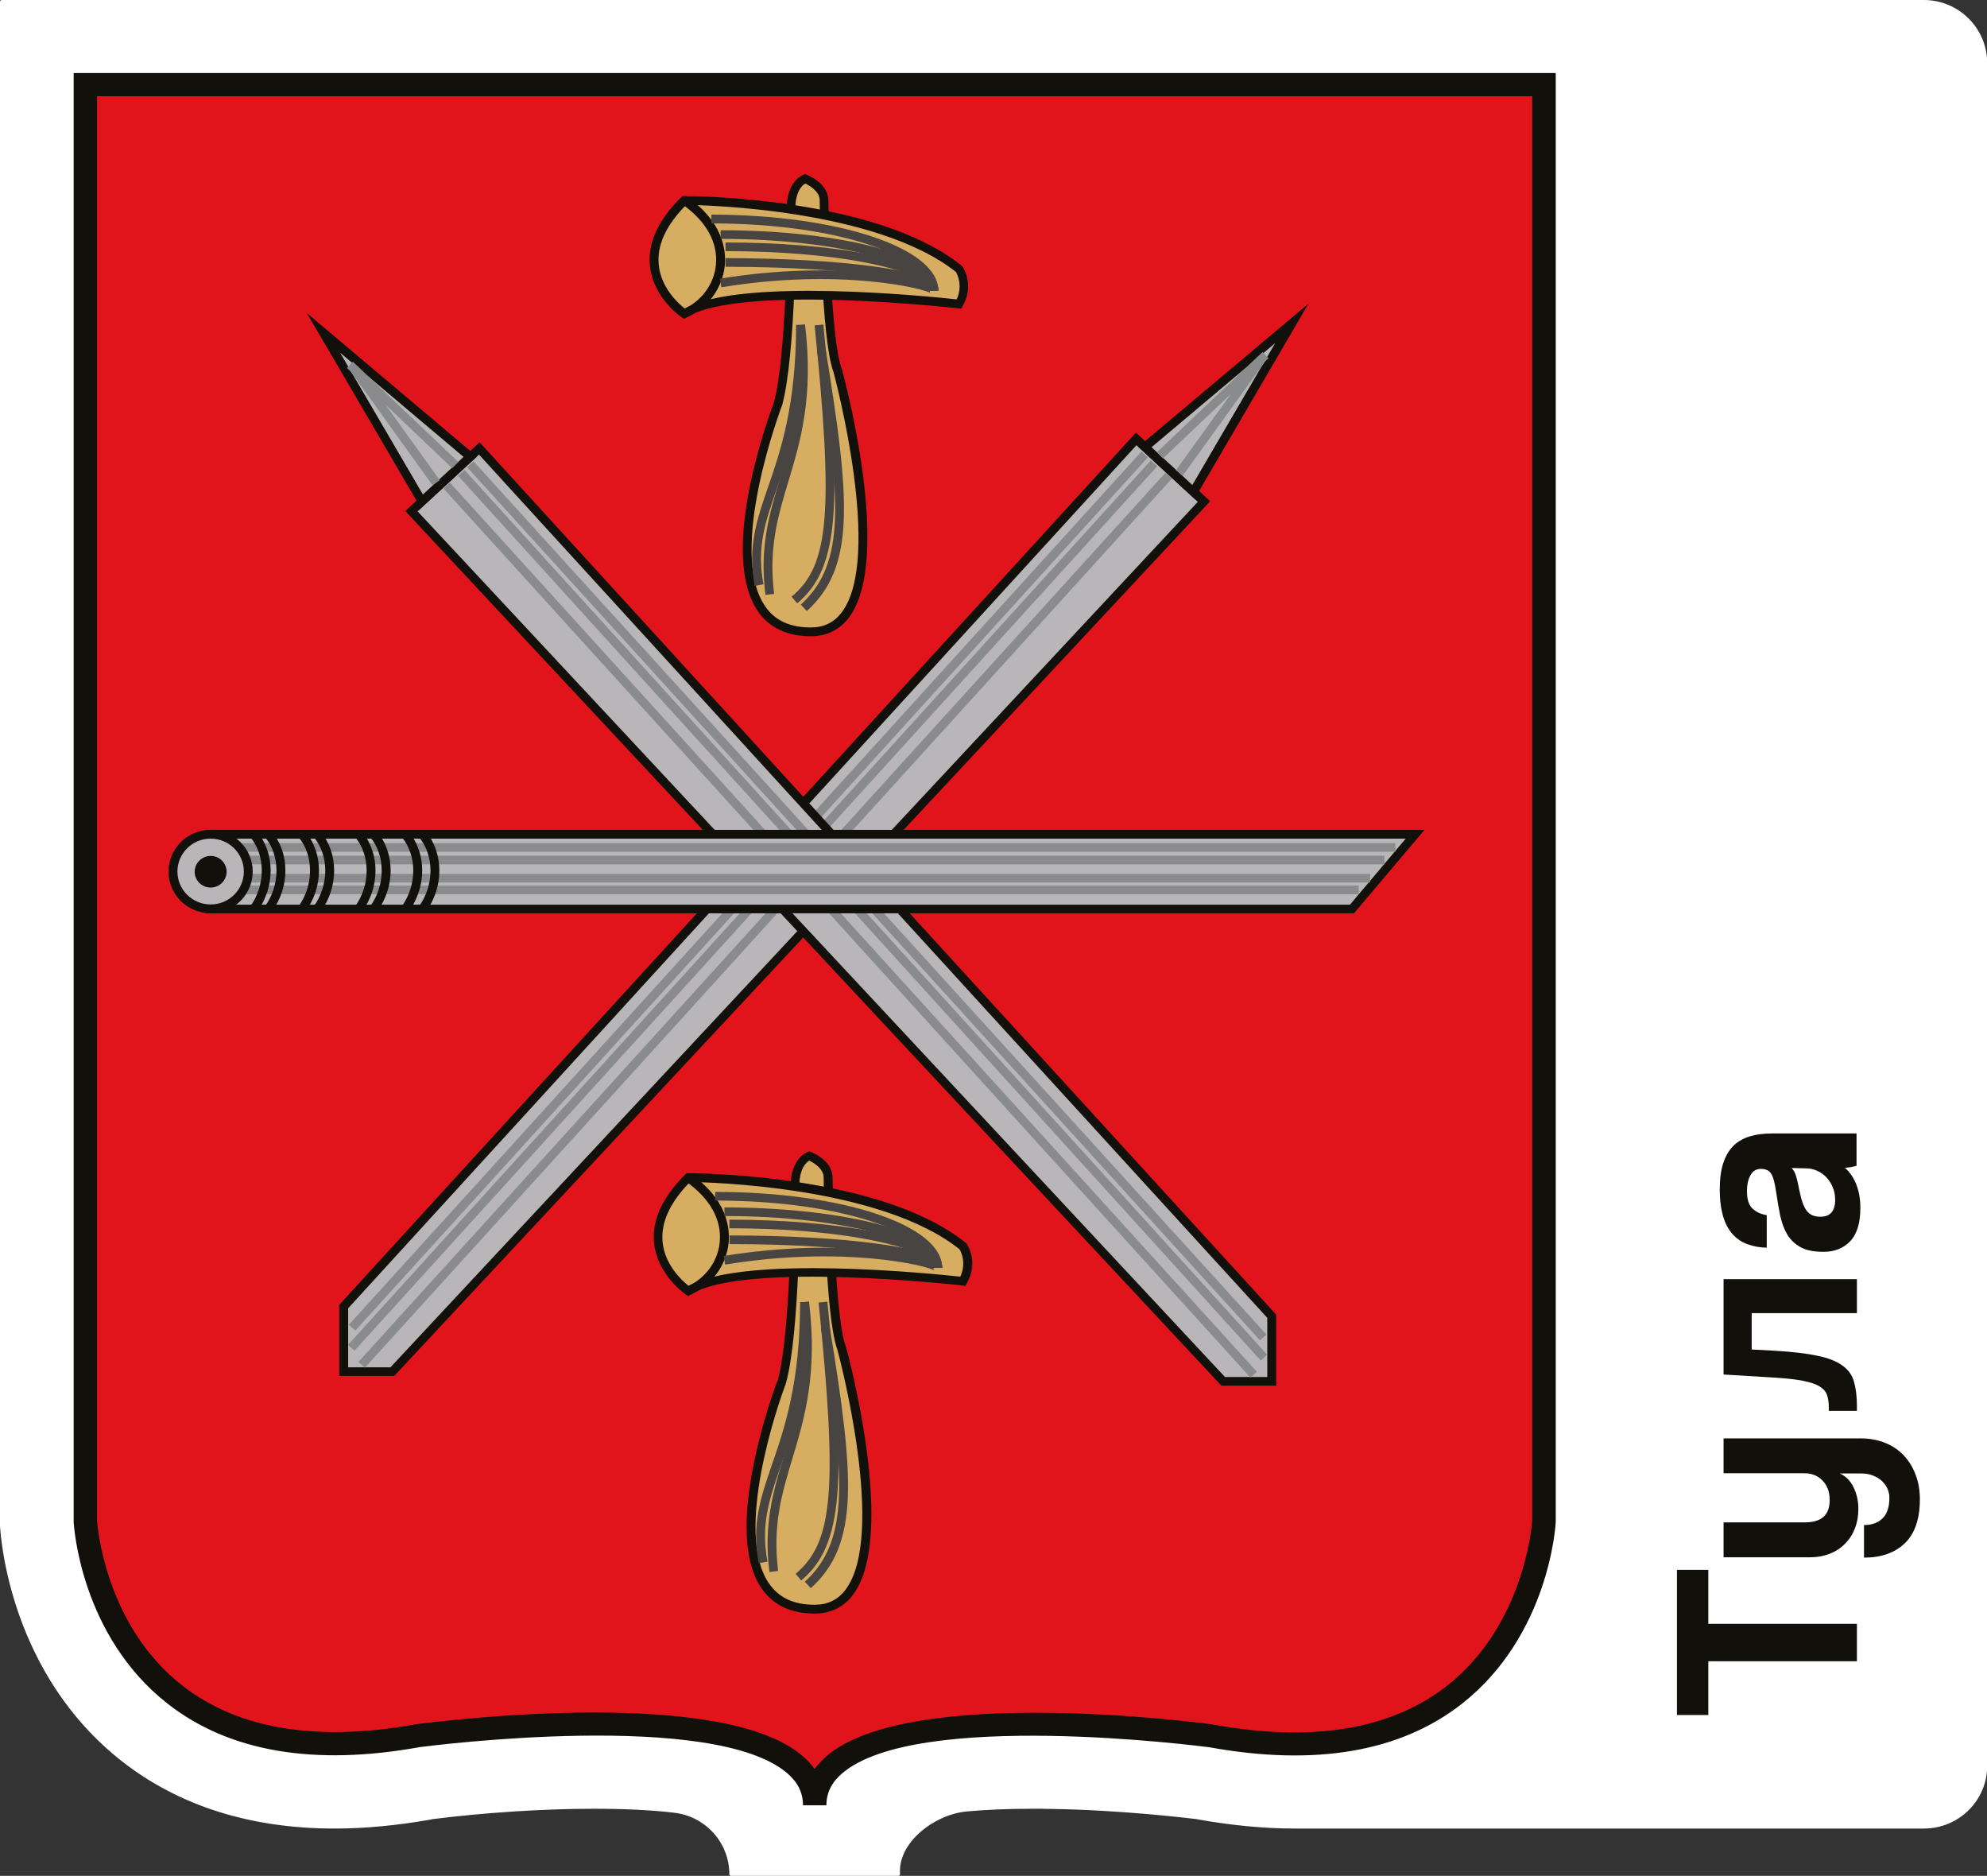 <?xml version="1.0" encoding="UTF-8"?> <svg xmlns="http://www.w3.org/2000/svg" width="107" height="101" viewBox="0 0 107 101" fill="none"><rect x="0" y="0" width="107" height="101" fill="#333333" stroke="none"/> <g clip-path="url(#clip0_26_11998)"> <path d="M103.59 0H87.656H69.874H0.088C0.039 0 0 0.039 0 0.087V81.958V82.104V82.152C0.049 82.956 0.596 90.152 6.565 94.83C9.633 97.232 13.492 98.453 18.016 98.453C19.647 98.453 21.386 98.288 23.194 97.969L23.233 97.959L23.272 97.949C26.008 97.6 29.251 97.387 31.967 97.387C33.599 97.387 35.054 97.455 36.295 97.6C37.995 97.794 39.275 99.218 39.275 100.913C39.275 100.961 39.314 101 39.363 101H48.381C48.429 101 48.468 100.961 48.468 100.893C48.342 99.189 50.344 97.688 52.054 97.533C53.109 97.436 54.311 97.387 55.64 97.387C55.952 97.387 56.265 97.387 56.597 97.397C60.358 97.455 63.817 97.872 64.472 97.949L64.511 97.959L64.55 97.969C66.357 98.288 68.096 98.453 69.728 98.453C69.777 98.453 69.826 98.453 69.884 98.453H103.6C105.486 98.453 107.01 96.942 107.01 95.073V3.38C107 1.511 105.476 0 103.59 0Z" fill="white"></path> <path d="M43.867 4.552H4.592V81.9C4.592 81.9 5.373 96.564 22.529 93.445C22.539 93.445 43.877 90.569 43.877 97.203C43.877 90.569 65.214 93.445 65.214 93.445C82.36 96.564 83.142 81.9 83.142 81.9V4.552H43.867Z" fill="#12100B"></path> <path d="M43.867 97.203C43.867 90.569 65.204 93.445 65.204 93.445C82.36 96.564 83.142 81.9 83.142 81.9V4.552H43.867H4.592V81.9C4.592 81.9 5.373 96.564 22.529 93.445C22.539 93.455 43.867 90.579 43.867 97.203Z" fill="#E1141B"></path> <path d="M64.833 27.003L61.189 23.633L18.514 70.355V73.852H21.122L64.833 27.003Z" fill="#B8B6B8"></path> <path d="M21.23 74.084H18.27V70.258L18.328 70.191L61.169 23.294L65.165 26.984L65.009 27.158L21.23 74.084ZM18.748 73.619H21.025L64.501 27.022L61.199 23.971L18.748 70.442V73.619Z" fill="#12100B"></path> <path d="M69.562 17.405L61.648 24.068L64.266 26.48L69.562 17.405Z" fill="#B8B6B8"></path> <path d="M64.325 26.858L61.296 24.059L70.461 16.349L64.325 26.858ZM62.01 24.078L64.208 26.112L68.673 18.47L62.01 24.078Z" fill="#12100B"></path> <path d="M61.466 24.312L18.785 71.33L19.134 71.641L61.814 24.623L61.466 24.312Z" fill="#8A8B8C"></path> <path d="M61.969 24.792L18.739 72.414L19.088 72.725L62.318 25.103L61.969 24.792Z" fill="#8A8B8C"></path> <path d="M62.76 25.453L19.302 73.328L19.651 73.639L63.109 25.764L62.76 25.453Z" fill="#8A8B8C"></path> <path d="M67.986 18.953L62.298 24.351L62.622 24.687L68.311 19.288L67.986 18.953Z" fill="#8A8B8C"></path> <path d="M67.748 19.188L63.319 25.324L63.7 25.595L68.129 19.459L67.748 19.188Z" fill="#8A8B8C"></path> <path d="M22.158 27.526L25.802 24.146L68.477 70.868V74.375H65.869L22.158 27.526Z" fill="#B8B6B8"></path> <path d="M68.722 74.607H65.771L21.826 27.517L25.822 23.817L25.988 23.991L68.722 70.781V74.607ZM65.966 74.142H68.243V70.956L25.793 24.475L22.49 27.536L65.966 74.142Z" fill="#12100B"></path> <path d="M17.42 17.918L25.333 24.591L22.725 26.994L17.42 17.918Z" fill="#B8B6B8"></path> <path d="M22.666 27.361L16.521 16.853L25.685 24.582L22.666 27.361ZM18.309 18.984L22.774 26.625L24.962 24.601L18.309 18.984Z" fill="#12100B"></path> <path d="M25.501 24.84L25.152 25.152L67.852 72.171L68.201 71.859L25.501 24.84Z" fill="#8A8B8C"></path> <path d="M25.014 25.305L24.665 25.616L67.888 73.251L68.237 72.94L25.014 25.305Z" fill="#8A8B8C"></path> <path d="M24.226 25.986L23.877 26.297L67.336 74.172L67.684 73.861L24.226 25.986Z" fill="#8A8B8C"></path> <path d="M19.005 19.477L18.68 19.813L24.354 25.211L24.679 24.876L19.005 19.477Z" fill="#8A8B8C"></path> <path d="M19.257 19.701L18.867 19.977L23.292 26.128L23.681 25.852L19.257 19.701Z" fill="#8A8B8C"></path> <path d="M11.343 44.921H76.205L72.805 48.941H11.343V44.921Z" fill="#B8B6B8"></path> <path d="M72.913 49.173H11.108V44.679H76.713L72.913 49.173ZM11.577 48.708H72.698L75.697 45.154H11.577V48.708Z" fill="#12100B"></path> <path d="M75.14 45.396H11.343V45.861H75.14V45.396Z" fill="#8A8B8C"></path> <path d="M74.554 46.074H10.717V46.539H74.554V46.074Z" fill="#8A8B8C"></path> <path d="M73.782 47.052H13.326V47.517H73.782V47.052Z" fill="#8A8B8C"></path> <path d="M73.167 47.682H13.18V48.147H73.167V47.682Z" fill="#8A8B8C"></path> <path d="M11.343 44.921C12.466 44.921 13.375 45.822 13.375 46.936C13.375 48.05 12.466 48.941 11.343 48.941C10.219 48.941 9.311 48.04 9.311 46.936C9.311 45.822 10.219 44.921 11.343 44.921Z" fill="#B8B6B8"></path> <path d="M11.343 49.173C10.092 49.173 9.076 48.166 9.076 46.926C9.076 45.686 10.092 44.679 11.343 44.679C12.593 44.679 13.609 45.686 13.609 46.926C13.609 48.166 12.593 49.173 11.343 49.173ZM11.343 45.154C10.356 45.154 9.555 45.948 9.555 46.926C9.555 47.904 10.356 48.698 11.343 48.698C12.33 48.698 13.131 47.904 13.131 46.926C13.131 45.948 12.33 45.154 11.343 45.154Z" fill="#12100B"></path> <path d="M13.854 49.076L13.473 48.805C14.303 47.662 14.303 46.064 13.482 45.076L13.844 44.776C14.811 45.938 14.821 47.749 13.854 49.076Z" fill="#12100B"></path> <path d="M14.645 49.076L14.264 48.805C15.095 47.662 15.095 46.064 14.274 45.076L14.635 44.776C15.612 45.938 15.612 47.749 14.645 49.076Z" fill="#12100B"></path> <path d="M16.453 49.076L16.072 48.805C16.902 47.662 16.902 46.064 16.081 45.076L16.443 44.776C17.42 45.938 17.42 47.749 16.453 49.076Z" fill="#12100B"></path> <path d="M17.273 49.076L16.892 48.805C17.723 47.662 17.723 46.064 16.902 45.076L17.263 44.776C18.231 45.938 18.24 47.749 17.273 49.076Z" fill="#12100B"></path> <path d="M19.501 49.076L19.12 48.805C19.95 47.662 19.95 46.064 19.129 45.076L19.491 44.776C20.458 45.938 20.468 47.749 19.501 49.076Z" fill="#12100B"></path> <path d="M20.312 49.076L19.931 48.805C20.761 47.662 20.761 46.064 19.94 45.076L20.302 44.776C21.279 45.938 21.279 47.749 20.312 49.076Z" fill="#12100B"></path> <path d="M22.012 49.076L21.631 48.805C22.461 47.662 22.461 46.064 21.64 45.076L22.002 44.776C22.979 45.938 22.979 47.749 22.012 49.076Z" fill="#12100B"></path> <path d="M22.94 49.076L22.559 48.805C23.389 47.662 23.389 46.064 22.568 45.076L22.93 44.776C23.897 45.938 23.907 47.749 22.94 49.076Z" fill="#12100B"></path> <path d="M11.343 46.306C11.685 46.306 11.968 46.587 11.968 46.926C11.968 47.265 11.685 47.546 11.343 47.546C11.001 47.546 10.717 47.265 10.717 46.926C10.717 46.587 11.001 46.306 11.343 46.306Z" fill="#12100B"></path> <path d="M11.343 47.788C10.864 47.788 10.483 47.401 10.483 46.936C10.483 46.471 10.874 46.084 11.343 46.084C11.822 46.084 12.203 46.471 12.203 46.936C12.203 47.401 11.822 47.788 11.343 47.788ZM11.343 46.539C11.128 46.539 10.952 46.713 10.952 46.926C10.952 47.139 11.128 47.313 11.343 47.313C11.558 47.313 11.734 47.139 11.734 46.926C11.734 46.713 11.558 46.539 11.343 46.539Z" fill="#12100B"></path> <path d="M43.867 86.646C49.182 86.646 45.323 72.583 45.323 72.583C44.678 70.849 44.6 63.411 44.6 63.411C44.6 62.617 43.574 62.239 43.574 62.239C43.574 62.239 42.646 62.568 42.851 64.321C42.851 64.321 42.851 71.682 42.118 74.384C42.099 74.375 37.389 86.646 43.867 86.646Z" fill="#D7AE61"></path> <path d="M43.867 86.879C42.558 86.879 41.581 86.394 40.965 85.455C40.457 84.68 40.203 83.586 40.203 82.201C40.203 80.36 40.662 78.307 41.043 76.912C41.258 76.118 41.473 75.45 41.62 75.033C41.747 74.656 41.825 74.433 41.883 74.317C42.587 71.721 42.606 64.68 42.606 64.341C42.392 62.433 43.447 62.045 43.486 62.026L43.574 61.987L43.652 62.016C43.701 62.035 44.834 62.462 44.834 63.411C44.834 63.479 44.922 70.83 45.547 72.505L45.557 72.525C45.674 72.941 48.332 82.762 45.909 85.9C45.401 86.549 44.717 86.879 43.867 86.879ZM42.274 74.607C41.883 75.673 39.529 82.472 41.395 85.232C41.923 86.017 42.733 86.404 43.867 86.404C44.57 86.404 45.108 86.143 45.518 85.61C47.765 82.685 45.186 73.009 45.088 72.651C44.434 70.878 44.355 63.711 44.355 63.411C44.355 62.907 43.798 62.597 43.574 62.491C43.388 62.607 42.929 63.033 43.075 64.282V64.312C43.075 64.612 43.066 71.74 42.333 74.433L42.284 74.607H42.274Z" fill="#12100B"></path> <path d="M37.057 63.411C37.057 63.411 47.267 63.411 51.849 67.111C51.849 67.111 52.435 67.963 51.849 68.99C51.849 68.99 40.066 67.633 37.057 69.513C37.057 69.503 33.403 67.043 37.057 63.411Z" fill="#D7AE61"></path> <path d="M37.057 69.784L36.93 69.697C36.871 69.658 35.386 68.631 35.22 66.907C35.103 65.697 35.67 64.457 36.901 63.236L36.969 63.169H37.067C37.487 63.169 47.413 63.207 52.005 66.917L52.034 66.936L52.054 66.965C52.083 67.004 52.718 67.944 52.064 69.096L51.986 69.232L51.829 69.212C51.712 69.203 40.096 67.885 37.194 69.697L37.057 69.784ZM37.155 63.643C36.08 64.738 35.582 65.823 35.68 66.868C35.797 68.108 36.735 68.961 37.077 69.232C40.154 67.546 50.246 68.583 51.712 68.738C52.054 67.992 51.751 67.401 51.673 67.266C47.433 63.876 38.21 63.653 37.155 63.643Z" fill="#12100B"></path> <path d="M37.155 69.726L36.959 69.299C37.966 68.854 38.66 67.934 38.757 66.878C38.874 65.668 38.22 64.505 36.92 63.605L37.194 63.217C39.148 64.563 39.314 66.113 39.236 66.917C39.119 68.137 38.318 69.212 37.155 69.726Z" fill="#12100B"></path> <path d="M50.735 68.253H50.256C50.256 66.51 45.538 64.641 38.513 64.641V64.176C45.371 64.176 50.735 65.968 50.735 68.253Z" fill="#474442"></path> <path d="M50.735 68.253H50.256C50.256 66.936 45.635 65.474 39.011 65.474V65.009C44.697 65.009 50.735 66.142 50.735 68.253Z" fill="#474442"></path> <path d="M50.735 68.254H50.256C50.256 67.876 49.445 67.295 47.159 66.82C45.059 66.374 42.255 66.132 39.275 66.132V65.668C44.834 65.668 50.735 66.568 50.735 68.254Z" fill="#474442"></path> <path d="M50.266 68.263C50.139 67.808 46.358 66.985 39.285 66.985V66.52C42.294 66.52 45.127 66.675 47.247 66.965C50.334 67.382 50.735 67.876 50.735 68.263H50.266C50.266 68.263 50.266 68.254 50.266 68.263Z" fill="#474442"></path> <path d="M50.325 68.408C49.953 68.147 45.43 67.043 39.05 68.089L38.972 67.624C45.41 66.578 50.149 67.653 50.628 68.05C50.716 68.118 50.735 68.205 50.735 68.263H50.266C50.266 68.341 50.315 68.389 50.325 68.408Z" fill="#474442"></path> <path d="M41.434 84.641C41.102 82.055 41.649 80.273 42.216 78.384C42.88 76.205 43.564 73.958 43.095 70.132L43.564 70.074C44.043 73.997 43.31 76.399 42.675 78.52C42.118 80.36 41.59 82.094 41.903 84.583L41.434 84.641Z" fill="#474442"></path> <path d="M40.858 84.167C40.467 82.065 40.956 80.651 41.571 78.859C42.245 76.903 43.085 74.462 43.085 70.113H43.564C43.564 74.539 42.704 77.019 42.02 79.004C41.424 80.728 40.956 82.094 41.327 84.079L40.858 84.167Z" fill="#474442"></path> <path d="M43.144 85.097L42.841 84.738C44.873 83.053 45.108 80.186 44.082 70.132L44.551 70.084C45.538 79.663 45.469 83.169 43.144 85.097Z" fill="#474442"></path> <path d="M43.662 85.513L43.339 85.164C45.792 82.937 45.508 79.469 44.209 71.517L44.678 71.44C46.007 79.576 46.29 83.13 43.662 85.513Z" fill="#474442"></path> <path d="M43.662 34.015C48.977 34.015 45.117 19.952 45.117 19.952C44.463 18.228 44.385 10.79 44.385 10.79C44.385 9.995 43.359 9.618 43.359 9.618C43.359 9.618 42.431 9.947 42.636 11.7C42.636 11.7 42.636 19.061 41.903 21.763C41.893 21.763 37.174 34.015 43.662 34.015Z" fill="#D7AE61"></path> <path d="M43.662 34.257C42.392 34.257 41.434 33.802 40.819 32.921C38.63 29.773 41.493 22.151 41.669 21.695C42.372 19.1 42.392 12.068 42.392 11.719C42.177 9.811 43.232 9.424 43.271 9.405L43.349 9.375L43.427 9.405C43.476 9.424 44.609 9.85 44.609 10.799C44.609 10.867 44.697 18.218 45.332 19.884L45.342 19.904C45.459 20.32 48.117 30.141 45.694 33.279C45.186 33.928 44.502 34.257 43.662 34.257ZM43.359 9.879C43.173 9.995 42.714 10.421 42.861 11.671V11.7C42.861 12 42.851 19.119 42.118 21.821L42.108 21.841C42.079 21.918 39.138 29.676 41.209 32.65C41.737 33.415 42.538 33.783 43.662 33.783C44.365 33.783 44.903 33.521 45.313 32.989C47.56 30.073 44.981 20.398 44.883 20.029C44.219 18.267 44.141 11.1 44.141 10.79C44.141 10.296 43.584 9.986 43.359 9.879Z" fill="#12100B"></path> <path d="M36.852 10.79C36.852 10.79 47.062 10.79 51.644 14.489C51.644 14.489 52.23 15.342 51.644 16.368C51.644 16.368 39.861 15.012 36.852 16.891C36.852 16.891 33.179 14.431 36.852 10.79Z" fill="#D7AE61"></path> <path d="M36.842 17.172L36.715 17.085C36.647 17.046 35.162 16.02 34.996 14.296C34.879 13.085 35.445 11.845 36.676 10.625L36.745 10.557H36.842C37.262 10.557 47.189 10.596 51.781 14.305L51.81 14.325L51.829 14.354C51.859 14.393 52.494 15.332 51.839 16.485L51.761 16.62L51.605 16.601C51.487 16.591 39.871 15.274 36.969 17.085L36.842 17.172ZM36.95 11.032C35.865 12.126 35.367 13.211 35.474 14.257C35.592 15.506 36.539 16.349 36.872 16.61C39.939 14.925 50.041 15.962 51.517 16.117C51.859 15.371 51.546 14.77 51.478 14.644C47.218 11.264 38.005 11.041 36.95 11.032Z" fill="#12100B"></path> <path d="M36.95 17.105L36.754 16.678C37.761 16.233 38.454 15.313 38.552 14.257C38.669 13.046 38.015 11.884 36.715 10.983L36.989 10.596C38.943 11.942 39.109 13.492 39.031 14.296C38.904 15.526 38.112 16.601 36.95 17.105Z" fill="#12100B"></path> <path d="M50.53 15.642H50.051C50.051 13.899 45.332 12.029 38.308 12.029V11.555C45.157 11.564 50.53 13.356 50.53 15.642Z" fill="#474442"></path> <path d="M50.53 15.642H50.051C50.051 14.325 45.43 12.862 38.806 12.862V12.397C44.492 12.388 50.53 13.53 50.53 15.642Z" fill="#474442"></path> <path d="M50.53 15.642H50.051C50.051 15.264 49.24 14.683 46.954 14.209C44.854 13.763 42.05 13.521 39.07 13.521V13.056C44.629 13.046 50.53 13.957 50.53 15.642Z" fill="#474442"></path> <path d="M50.051 15.642C49.924 15.187 46.143 14.364 39.07 14.364V13.899C42.079 13.899 44.912 14.054 47.032 14.344C50.12 14.761 50.52 15.255 50.52 15.642H50.051Z" fill="#474442"></path> <path d="M50.12 15.787C49.748 15.526 45.225 14.422 38.845 15.468L38.767 15.003C45.206 13.957 49.944 15.032 50.423 15.429C50.511 15.497 50.53 15.584 50.53 15.642H50.061C50.051 15.729 50.1 15.778 50.12 15.787Z" fill="#474442"></path> <path d="M41.219 32.03C40.887 29.444 41.434 27.662 42.001 25.773C42.665 23.594 43.349 21.347 42.88 17.521L43.349 17.463C43.828 21.386 43.095 23.788 42.46 25.909C41.903 27.749 41.376 29.483 41.688 31.972L41.219 32.03Z" fill="#474442"></path> <path d="M40.643 31.546C40.252 29.444 40.741 28.03 41.356 26.238C42.03 24.282 42.87 21.841 42.87 17.492H43.349C43.349 21.918 42.489 24.398 41.806 26.383C41.21 28.107 40.741 29.473 41.112 31.458L40.643 31.546Z" fill="#474442"></path> <path d="M42.929 32.485L42.626 32.127C44.658 30.442 44.893 27.575 43.867 17.521L44.336 17.473C45.313 27.042 45.254 30.558 42.929 32.485Z" fill="#474442"></path> <path d="M43.447 32.902L43.124 32.553C45.577 30.325 45.293 26.858 43.994 18.906L44.463 18.829C45.791 26.964 46.065 30.519 43.447 32.902Z" fill="#474442"></path> <path d="M99.995 89.445H91.993V92.341H90.303V84.525H91.993V87.43H99.995V89.445Z" fill="#12100B"></path> <path d="M99.047 79.324C99.37 79.459 99.624 79.701 99.799 80.05C99.975 80.399 100.073 80.796 100.073 81.242C100.073 81.619 100.014 81.968 99.887 82.288C99.77 82.607 99.594 82.878 99.36 83.111C99.135 83.343 98.862 83.527 98.539 83.653C98.227 83.779 97.865 83.847 97.464 83.847H92.814V81.968H97.191C98.09 81.968 98.529 81.571 98.529 80.767C98.529 80.331 98.402 79.982 98.148 79.721C97.894 79.459 97.572 79.324 97.181 79.324H92.814V77.445H100.18C100.689 77.445 101.138 77.532 101.538 77.697C101.939 77.861 102.271 78.094 102.545 78.394C102.818 78.694 103.024 79.033 103.17 79.44C103.317 79.837 103.385 80.263 103.385 80.719C103.385 81.774 103.121 82.559 102.584 83.082C102.047 83.605 101.314 83.866 100.376 83.866V82.113C100.806 82.113 101.138 81.987 101.382 81.745C101.626 81.503 101.744 81.135 101.744 80.641C101.744 80.467 101.705 80.302 101.636 80.147C101.568 79.992 101.46 79.856 101.333 79.731C101.206 79.614 101.04 79.517 100.845 79.44C100.649 79.362 100.434 79.334 100.2 79.334H99.047V79.324Z" fill="#12100B"></path> <path d="M99.995 70.704H94.328V72.66L95.608 72.728C96.546 72.786 97.298 72.873 97.875 72.999C98.451 73.115 98.891 73.29 99.213 73.522C99.526 73.745 99.741 74.036 99.838 74.394C99.936 74.752 99.995 75.169 99.995 75.672V75.963H98.481V75.779C98.481 75.517 98.451 75.295 98.383 75.111C98.324 74.927 98.187 74.772 97.982 74.646C97.777 74.52 97.484 74.423 97.093 74.346C96.702 74.268 96.175 74.21 95.52 74.171L92.814 74.007V68.873H99.995V70.704Z" fill="#12100B"></path> <path d="M99.995 62.762C99.809 62.82 99.594 62.859 99.35 62.878C99.604 63.101 99.809 63.391 99.956 63.759C100.102 64.127 100.181 64.554 100.181 65.028C100.181 65.851 99.995 66.452 99.633 66.83C99.272 67.207 98.793 67.401 98.207 67.401C97.689 67.401 97.279 67.324 96.976 67.159C96.673 66.994 96.429 66.772 96.253 66.481C96.077 66.19 95.95 65.851 95.862 65.445C95.784 65.047 95.706 64.612 95.638 64.137C95.569 63.663 95.481 63.343 95.364 63.178C95.257 63.014 95.071 62.936 94.817 62.936C94.582 62.936 94.397 63.043 94.27 63.265C94.143 63.478 94.074 63.779 94.074 64.137C94.074 64.573 94.172 64.883 94.368 65.067C94.563 65.251 94.817 65.377 95.139 65.425V67.178C94.768 67.169 94.426 67.111 94.114 66.994C93.801 66.888 93.537 66.704 93.312 66.462C93.088 66.219 92.912 65.9 92.794 65.503C92.677 65.106 92.609 64.621 92.609 64.06C92.609 63.498 92.668 63.023 92.794 62.636C92.921 62.248 93.107 61.929 93.342 61.696C93.576 61.464 93.879 61.29 94.231 61.183C94.582 61.077 94.983 61.028 95.432 61.028H99.975V62.762H99.995ZM96.478 62.888C96.576 62.984 96.654 63.12 96.712 63.304C96.771 63.488 96.829 63.75 96.898 64.098C97.005 64.641 97.142 65.009 97.308 65.212C97.474 65.416 97.709 65.512 98.021 65.512C98.559 65.512 98.823 65.212 98.823 64.602C98.823 64.36 98.784 64.137 98.695 63.934C98.617 63.73 98.5 63.546 98.363 63.401C98.227 63.256 98.061 63.13 97.865 63.043C97.68 62.956 97.474 62.907 97.259 62.907L96.478 62.888Z" fill="#12100B"></path> <path d="M44.502 97.203H43.242C43.242 96.535 42.968 95.973 42.411 95.489C38.454 92.051 23.321 93.978 22.627 94.065C16.902 95.102 12.33 94.317 9.027 91.731C4.348 88.07 3.976 82.181 3.967 81.929V81.891V3.932H83.777V81.939C83.767 82.191 83.396 88.07 78.716 91.741C75.414 94.327 70.832 95.111 65.116 94.075C64.569 94.007 49.328 92.041 45.342 95.489C44.775 95.973 44.502 96.535 44.502 97.203ZM31.996 92.206C36.403 92.206 41.102 92.7 43.232 94.559C43.476 94.772 43.691 95.005 43.867 95.247C44.043 95.005 44.258 94.772 44.502 94.559C48.967 90.695 64.628 92.758 65.292 92.845L65.322 92.855C70.675 93.823 74.906 93.126 77.915 90.772C82.038 87.547 82.487 82.21 82.507 81.9V5.182H5.227V81.881C5.246 82.191 5.686 87.537 9.819 90.753C12.828 93.106 17.068 93.804 22.412 92.835L22.48 92.826C23.418 92.709 27.561 92.206 31.996 92.206Z" fill="#12100B"></path> </g> <defs> <clipPath id="clip0_26_11998"> <rect width="107" height="101" fill="white"></rect> </clipPath> </defs> </svg> 